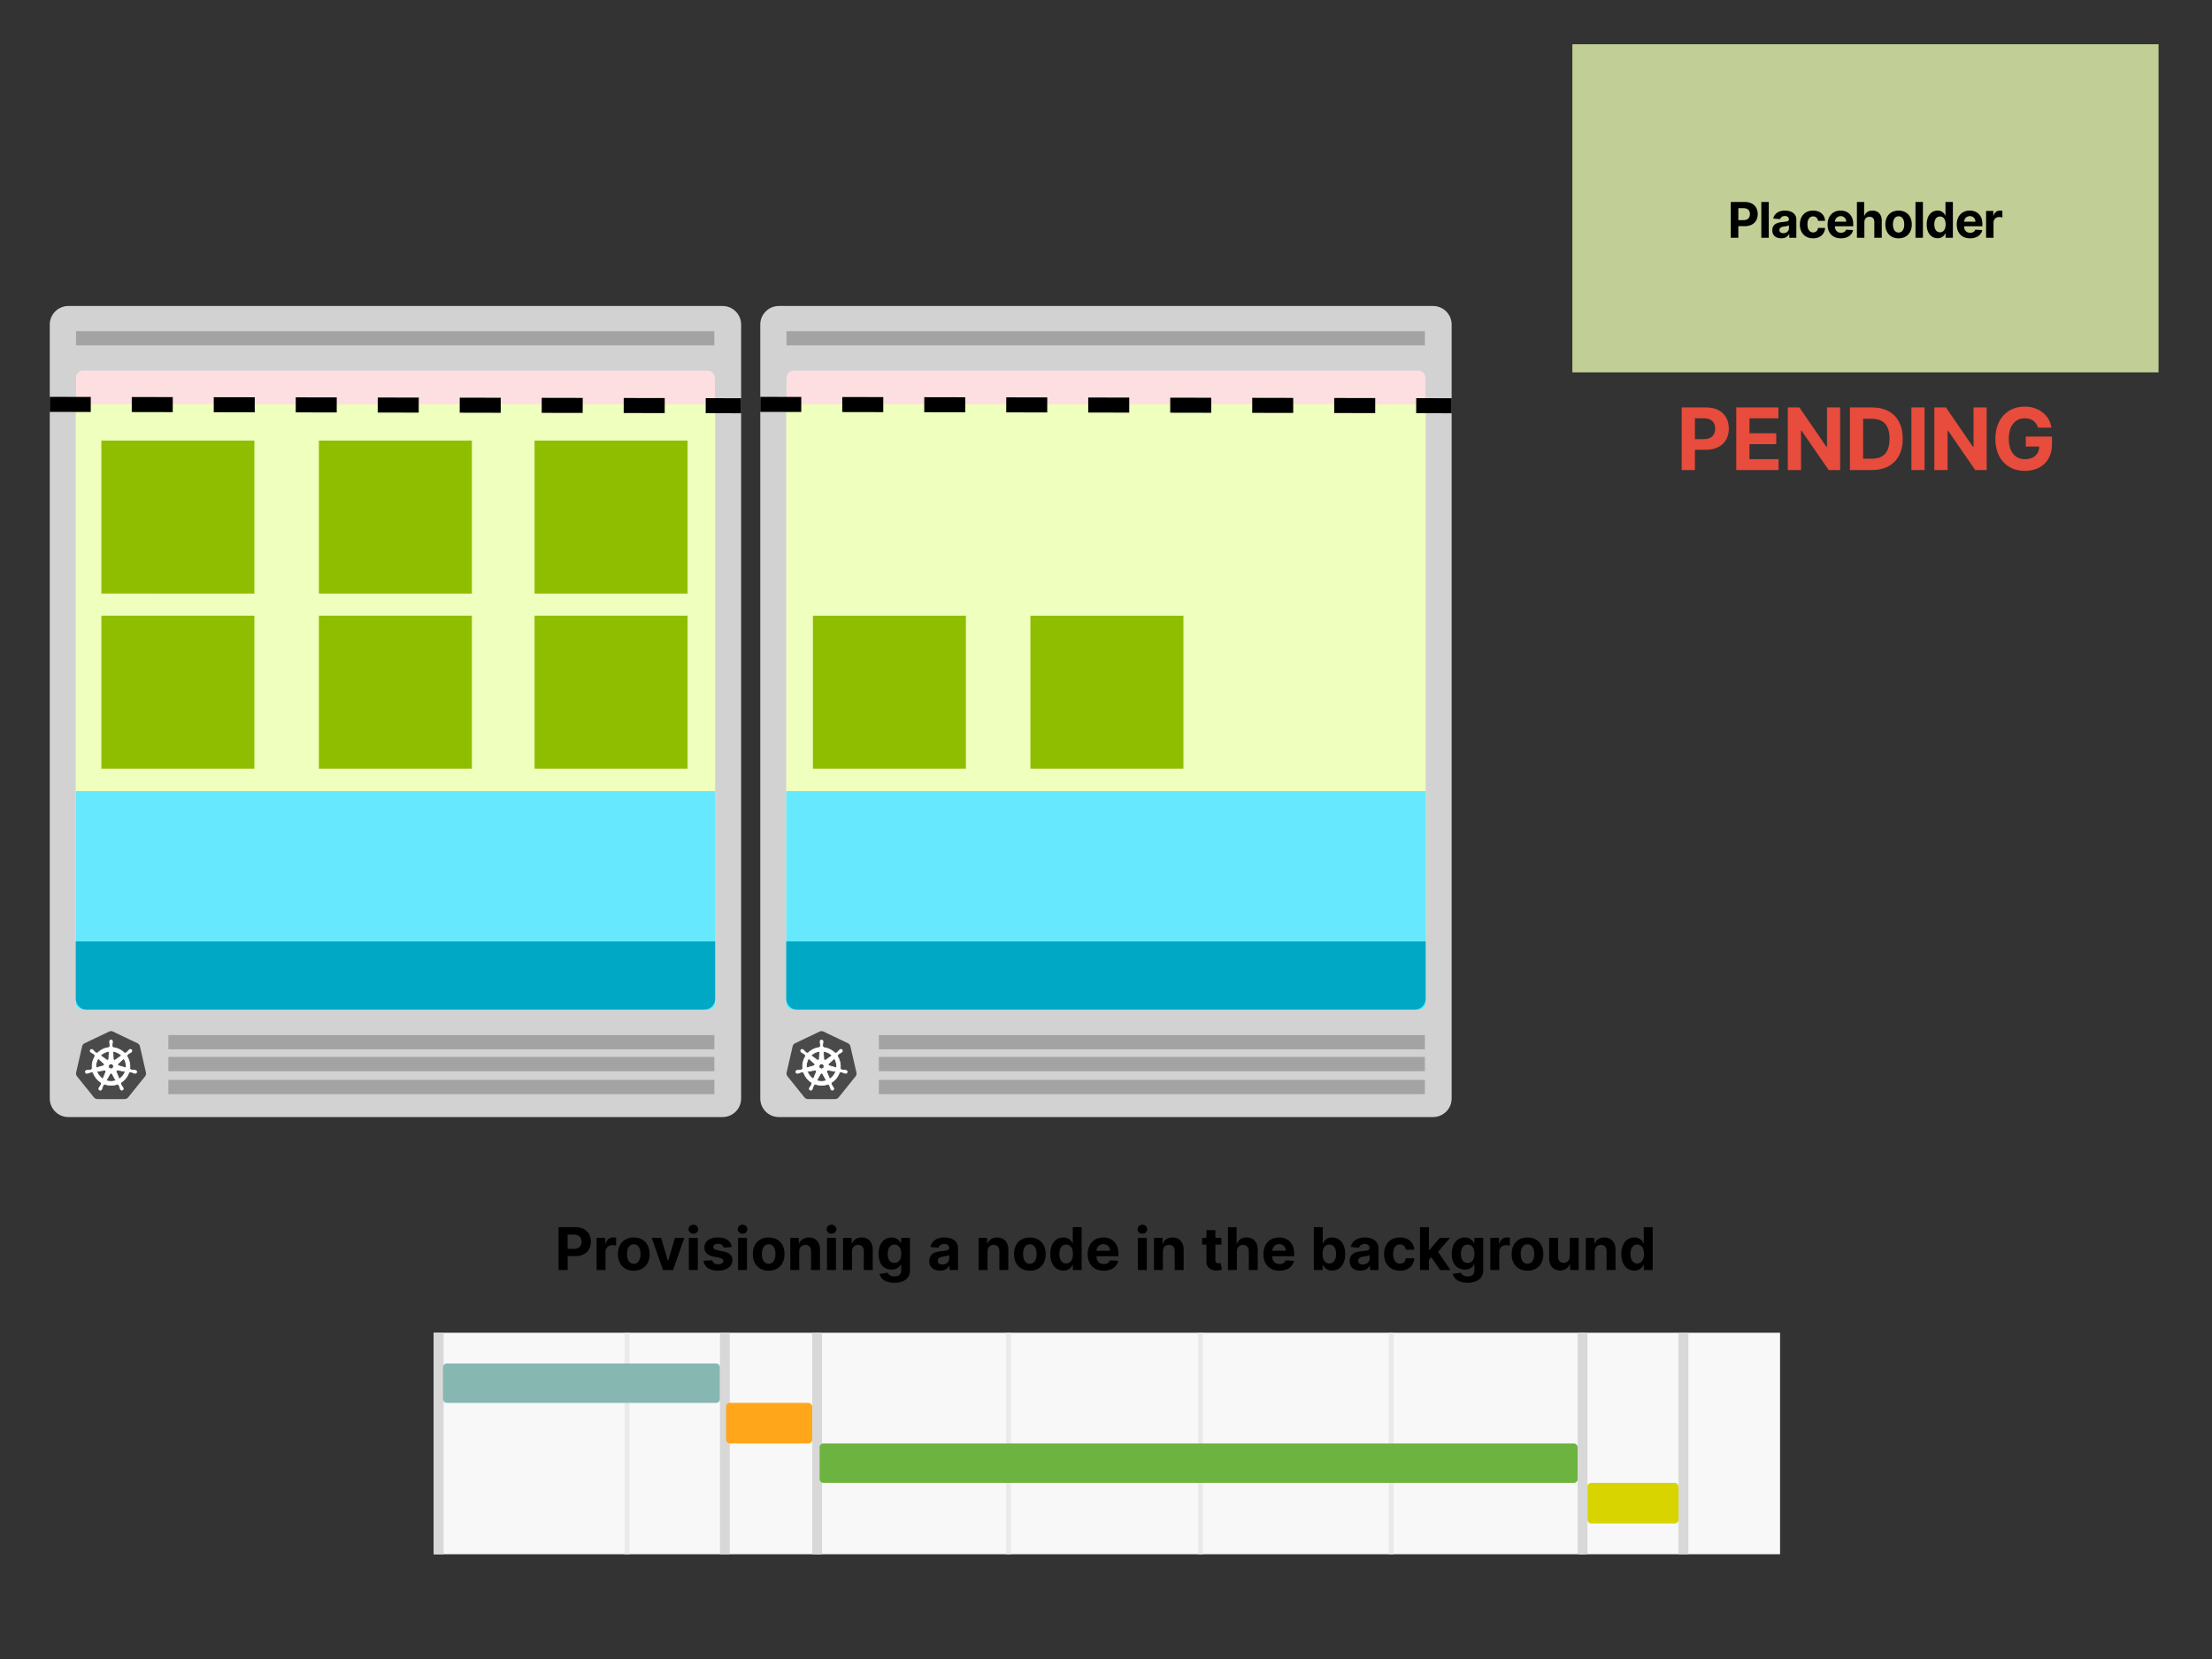 <svg viewBox="0 0 1200 900" fill="none" xmlns="http://www.w3.org/2000/svg"><rect x="0" y="0" width="1200" height="900" fill="#333333" stroke="none"/><path fill-rule="evenodd" clip-rule="evenodd" d="M402.067 176.081v419.838c0 5.568-4.517 10.081-10.088 10.081H37.089C31.517 606 27 601.487 27 595.919V176.081C27 170.513 31.517 166 37.088 166H391.98c5.571 0 10.088 4.513 10.088 10.081z" fill="#D2D2D2"></path><path fill-rule="evenodd" clip-rule="evenodd" d="M91.34 585.838h296.199v7.739h-296.2v-7.739zm0-12.453h296.199v7.739h-296.2v-7.739zm0-11.86h296.199v7.739h-296.2v-7.739zM41.232 179.639h346.307v7.709H41.232v-7.709z" fill="#A3A3A3"></path><path fill-rule="evenodd" clip-rule="evenodd" d="M45.279 201.01h338.509a4.036 4.036 0 014.036 4.035v338.471a4.038 4.038 0 01-4.035 4.035H45.279a4.035 4.035 0 01-4.036-4.035V205.045a4.037 4.037 0 014.035-4.035h.001z" fill="#FDDFE1"></path><path d="M60.115 559.39c-.34.02-.672.108-.977.259l-13.228 6.308a2.503 2.503 0 00-1.364 1.699l-3.24 14.161a2.448 2.448 0 00.357 1.931c.045.069.093.135.143.199l9.139 11.362a2.53 2.53 0 001.972.931h14.66a2.566 2.566 0 001.974-.941l9.135-11.365a2.442 2.442 0 00.474-2.12l-3.259-14.171a2.512 2.512 0 00-1.364-1.7L61.33 559.65a2.549 2.549 0 00-1.226-.259l.012-.001z" fill="#4A4A4A"></path><path d="M60.236 564.216a.836.836 0 00-.777.878v.223c.02.253.06.504.109.751.073.475.1.956.078 1.437a.865.865 0 01-.259.409l-.017.335c-.481.04-.959.113-1.428.22a10.171 10.171 0 00-5.168 2.949l-.285-.201a.624.624 0 01-.47-.048 7.386 7.386 0 01-1.064-.961 6.57 6.57 0 00-.518-.552l-.176-.14a.947.947 0 00-.549-.207.763.763 0 00-.63.279.84.84 0 00.194 1.167l.164.13c.21.141.43.269.655.384.423.234.82.512 1.184.83a.882.882 0 01.158.456l.26.238a10.226 10.226 0 00-1.613 7.127l-.332.095a1.081 1.081 0 01-.34.341 7.319 7.319 0 01-1.416.235 6.44 6.44 0 00-.76.06l-.21.047h-.023a.798.798 0 00-.666.963.794.794 0 00.206.38.795.795 0 00.812.196h.015l.215-.024c.241-.072.478-.159.71-.259a7.359 7.359 0 011.378-.403.87.87 0 01.454.16l.355-.059a10.278 10.278 0 004.56 5.7l-.146.303a.79.79 0 01.071.446 7.67 7.67 0 01-.716 1.296 6.682 6.682 0 00-.425.633l-.1.213a.796.796 0 00.77 1.188.794.794 0 00.657-.513l.099-.201c.09-.238.166-.48.228-.724.21-.519.324-1.075.61-1.419a.636.636 0 01.34-.167l.178-.324c2.347.902 4.944.908 7.295.018l.158.303a.62.62 0 01.403.243c.224.425.404.87.542 1.329.063.246.14.489.23.725l.099.202a.804.804 0 00.657.51.8.8 0 00.751-.354.794.794 0 00.02-.832l-.104-.214a6.632 6.632 0 00-.424-.63 8.39 8.39 0 01-.712-1.255.617.617 0 01.08-.474 2.764 2.764 0 01-.132-.319 10.292 10.292 0 004.538-5.721l.337.06a.626.626 0 01.443-.164c.47.09.932.237 1.379.403.231.107.469.197.71.273.057.015.14.029.203.044h.016a.797.797 0 001.02-.577.795.795 0 00-.022-.433.794.794 0 00-.644-.529l-.23-.054a6.466 6.466 0 00-.761-.06 7.236 7.236 0 01-1.418-.234.89.89 0 01-.34-.342l-.322-.095a10.264 10.264 0 00-1.645-7.112l.28-.259a.627.627 0 01.148-.449 7.42 7.42 0 011.174-.825c.226-.115.445-.244.656-.384l.173-.14a.808.808 0 00.366-.541.794.794 0 00-1.35-.694l-.176.14a6.62 6.62 0 00-.519.552c-.313.358-.66.685-1.035.976a.874.874 0 01-.48.052l-.3.215a10.371 10.371 0 00-6.57-3.17c0-.118-.015-.296-.018-.352a.623.623 0 01-.259-.394 7.395 7.395 0 01.09-1.431c.052-.25.087-.499.11-.752v-.237a.838.838 0 00-.778-.879l-.01-.005-.001-.001zm-.99 6.13l-.237 4.146h-.018a.714.714 0 01-.76.669.665.665 0 01-.346-.135l-3.4-2.409a8.149 8.149 0 013.92-2.135 8.48 8.48 0 01.839-.135h.002v-.001zm1.98 0a8.228 8.228 0 014.736 2.283l-3.368 2.394a.698.698 0 01-1.133-.536l-.235-4.14v-.001zm-7.977 3.831l3.11 2.774v.018a.697.697 0 01-.273 1.198v.012l-3.991 1.147a8.141 8.141 0 011.156-5.152l-.002.003zm13.95 0a8.284 8.284 0 011.19 5.135l-3.996-1.151v-.016a.694.694 0 01-.479-.888.699.699 0 01.204-.31l3.086-2.761-.004-.009zm-7.6 2.991h1.272l.778.987-.283 1.234-1.143.549-1.145-.549-.27-1.234.791-.987zm4.075 3.368a.714.714 0 01.16 0l4.116.694a8.087 8.087 0 01-3.294 4.145l-1.59-3.85a.7.7 0 01.604-.971l.004-.018zm-6.911.018a.693.693 0 01.63.97v.015l-1.58 3.819a8.165 8.165 0 01-3.274-4.103l4.08-.691a.635.635 0 01.137 0l.008-.01h-.001zm3.447 1.66a.7.7 0 01.637.366h.015l2.011 3.628-.803.238a8.193 8.193 0 01-4.46-.23l2.017-3.629a.708.708 0 01.593-.35l-.01-.022v-.001z" fill="#fff" stroke="#fff" stroke-width=".371"></path><path d="M41.084 219.369h346.9v324.663a3.707 3.707 0 01-3.706 3.706H44.79a3.706 3.706 0 01-3.706-3.706V219.369z" fill="#EFFFBD"></path><path d="M41.084 429.14h346.9v114.892a3.707 3.707 0 01-3.706 3.707H44.79a3.707 3.707 0 01-3.706-3.707V429.14z" fill="#66E8FF"></path><path d="M41.084 510.677h346.9v31.132a5.93 5.93 0 01-5.93 5.93H47.014a5.93 5.93 0 01-5.93-5.93v-31.132z" fill="#00A8C6"></path><path d="M27 219.369l375.067.741" stroke="#000" stroke-width="8.154" stroke-dasharray="22.24 22.24"></path><path fill="#8FBE00" d="M55 334h83v83H55zm118 0h83v83h-83zm117 0h83v83h-83z"></path><path fill-rule="evenodd" clip-rule="evenodd" d="M787.512 176.081v419.838c0 5.568-4.517 10.081-10.088 10.081H422.533c-5.57 0-10.088-4.513-10.088-10.081V176.081c0-5.568 4.517-10.081 10.088-10.081h354.891c5.57 0 10.088 4.513 10.088 10.081z" fill="#D2D2D2"></path><path fill="#C1CF97" d="M853 24h318v178H853z"></path><path d="M938.934 129h4.106v-6.297h3.451c4.467 0 7.065-2.664 7.065-6.543 0-3.859-2.551-6.581-6.96-6.581h-7.662V129zm4.106-9.587v-6.477h2.769c2.37 0 3.518 1.29 3.518 3.224 0 1.925-1.148 3.253-3.499 3.253h-2.788zm16.511-9.834h-4.039V129h4.039v-19.421zm6.754 19.696c2.152 0 3.546-.939 4.258-2.295h.113V129h3.831v-9.824c0-3.471-2.939-4.931-6.182-4.931-3.49 0-5.785 1.669-6.344 4.324l3.736.303c.275-.967 1.138-1.678 2.589-1.678 1.375 0 2.162.692 2.162 1.887v.057c0 .939-.996 1.062-3.528 1.309-2.883.265-5.471 1.232-5.471 4.485 0 2.883 2.057 4.343 4.836 4.343zm1.157-2.788c-1.242 0-2.134-.578-2.134-1.688 0-1.138.939-1.697 2.361-1.896.882-.124 2.324-.332 2.807-.655v1.546c0 1.527-1.261 2.693-3.034 2.693zm16.125 2.797c3.878 0 6.315-2.275 6.505-5.623h-3.812c-.237 1.555-1.261 2.428-2.646 2.428-1.887 0-3.11-1.584-3.11-4.372 0-2.75 1.233-4.324 3.11-4.324 1.48 0 2.428.977 2.646 2.428h3.812c-.171-3.367-2.722-5.576-6.524-5.576-4.419 0-7.15 3.063-7.15 7.529 0 4.429 2.683 7.51 7.169 7.51zm15.094 0c3.599 0 6.029-1.754 6.599-4.456l-3.74-.247c-.4 1.109-1.45 1.688-2.793 1.688-2.02 0-3.3-1.337-3.3-3.509v-.009h9.923v-1.11c0-4.95-3-7.396-6.851-7.396-4.286 0-7.064 3.044-7.064 7.539 0 4.618 2.74 7.5 7.226 7.5zm-3.234-9.037c.085-1.659 1.347-2.987 3.139-2.987 1.754 0 2.964 1.252 2.974 2.987h-6.113zm15.963.332c.01-1.877 1.15-2.977 2.8-2.977 1.64 0 2.61 1.052 2.6 2.845V129h4.04v-9.274c.01-3.414-2-5.481-5.03-5.481-2.21 0-3.69 1.043-4.36 2.759h-.17v-7.425h-3.92V129h4.04v-8.421zm18.57 8.705c4.41 0 7.16-3.025 7.16-7.51 0-4.514-2.75-7.529-7.16-7.529-4.42 0-7.17 3.015-7.17 7.529 0 4.485 2.75 7.51 7.17 7.51zm.01-3.129c-2.03 0-3.08-1.868-3.08-4.409 0-2.542 1.05-4.419 3.08-4.419 2.01 0 3.05 1.877 3.05 4.419 0 2.541-1.04 4.409-3.05 4.409zm13.19-16.576h-4.04V129h4.04v-19.421zm7.96 19.658c2.35 0 3.58-1.356 4.14-2.57h.17V129h3.98v-19.421h-4.03v7.302h-.12c-.54-1.185-1.71-2.636-4.15-2.636-3.19 0-5.9 2.484-5.9 7.491 0 4.874 2.59 7.501 5.91 7.501zm1.28-3.215c-1.98 0-3.06-1.763-3.06-4.305 0-2.522 1.06-4.258 3.06-4.258 1.97 0 3.07 1.66 3.07 4.258s-1.12 4.305-3.07 4.305zm16.33 3.262c3.61 0 6.04-1.754 6.6-4.456l-3.73-.247c-.41 1.109-1.45 1.688-2.8 1.688-2.02 0-3.3-1.337-3.3-3.509v-.009h9.92v-1.11c0-4.95-3-7.396-6.85-7.396-4.28 0-7.06 3.044-7.06 7.539 0 4.618 2.74 7.5 7.22 7.5zm-3.23-9.037c.09-1.659 1.35-2.987 3.14-2.987 1.75 0 2.97 1.252 2.98 2.987h-6.12zm11.92 8.753h4.04v-8.241c0-1.792 1.31-3.025 3.09-3.025.56 0 1.33.095 1.71.219v-3.585a6.137 6.137 0 00-1.27-.142c-1.63 0-2.97.948-3.5 2.75h-.15v-2.542h-3.92V129z" fill="#000"></path><path d="M912.307 255h7.181v-11.012h6.036c7.811 0 12.355-4.66 12.355-11.442 0-6.75-4.461-11.51-12.172-11.51h-13.4V255zm7.181-16.766v-11.327h4.842c4.146 0 6.153 2.255 6.153 5.639 0 3.366-2.007 5.688-6.119 5.688h-4.876zM941.908 255h22.952v-5.92h-15.771v-8.11h14.527v-5.92h-14.527v-8.093h15.704v-5.921h-22.885V255zm56.367-33.964h-7.148v21.36h-.298l-14.661-21.36h-6.301V255h7.18v-21.377h.249L992.072 255h6.203v-33.964zM1015.61 255c10.35 0 16.62-6.401 16.62-17.015 0-10.58-6.27-16.949-16.52-16.949h-12.14V255h12.04zm-4.86-6.153v-21.658h4.58c6.37 0 9.73 3.25 9.73 10.796 0 7.579-3.36 10.862-9.75 10.862h-4.56zm33.34-27.811h-7.18V255h7.18v-33.964zm33.68 0h-7.14v21.36h-.3l-14.66-21.36h-6.31V255h7.19v-21.377h.24L1071.57 255h6.2v-33.964zm27.82 10.979h7.3c-.93-6.717-6.85-11.443-14.53-11.443-8.97 0-15.89 6.468-15.89 17.479 0 10.747 6.47 17.413 16.04 17.413 8.57 0 14.69-5.423 14.69-14.361v-4.279h-14.21v5.406h7.3c-.1 4.213-2.97 6.883-7.75 6.883-5.39 0-8.79-4.03-8.79-11.128 0-7.065 3.54-11.061 8.73-11.061 3.69 0 6.2 1.907 7.11 5.091z" fill="#E74C3C"></path><path fill-rule="evenodd" clip-rule="evenodd" d="M476.784 585.838h296.2v7.739h-296.2v-7.739zm0-12.453h296.2v7.739h-296.2v-7.739zm0-11.86h296.2v7.739h-296.2v-7.739zm-50.107-381.886h346.307v7.709H426.677v-7.709z" fill="#A3A3A3"></path><path fill-rule="evenodd" clip-rule="evenodd" d="M430.724 201.01h338.509a4.028 4.028 0 012.854 1.182 4.022 4.022 0 011.182 2.853v338.471a4.034 4.034 0 01-4.035 4.035H430.723a4.033 4.033 0 01-4.035-4.035V205.045a4.034 4.034 0 014.035-4.035h.001z" fill="#FDDFE1"></path><path d="M445.56 559.39c-.34.02-.672.108-.977.259l-13.229 6.308a2.506 2.506 0 00-1.363 1.699l-3.24 14.161a2.456 2.456 0 00.356 1.931c.046.069.094.135.143.199l9.14 11.362a2.528 2.528 0 001.972.931h14.659a2.563 2.563 0 001.975-.941l9.135-11.365a2.444 2.444 0 00.474-2.12l-3.259-14.171a2.512 2.512 0 00-1.364-1.7l-13.208-6.293a2.55 2.55 0 00-1.226-.259l.012-.001z" fill="#4A4A4A"></path><path d="M445.68 564.216a.835.835 0 00-.776.878v.223c.02.253.059.504.109.751.072.475.099.956.078 1.437a.865.865 0 01-.259.409l-.017.335c-.481.04-.959.113-1.429.22a10.173 10.173 0 00-5.168 2.949l-.284-.201a.6.6 0 01-.469-.048 7.359 7.359 0 01-1.065-.961 6.442 6.442 0 00-.519-.552l-.175-.14a.95.95 0 00-.549-.207.748.748 0 00-.63.279.836.836 0 00.193 1.167l.164.13c.212.141.43.269.656.384.423.234.82.512 1.184.83a.884.884 0 01.158.456l.259.238a10.223 10.223 0 00-1.612 7.127l-.333.095a1.079 1.079 0 01-.338.341 7.328 7.328 0 01-1.418.235 6.416 6.416 0 00-.759.06l-.211.047h-.022a.8.8 0 00-.643.53.797.797 0 00.183.813.796.796 0 00.812.196h.015l.215-.024c.241-.072.478-.159.709-.259a7.34 7.34 0 011.379-.403c.164.01.321.065.453.16l.356-.059a10.275 10.275 0 004.559 5.7l-.145.303a.797.797 0 01.071.446 7.719 7.719 0 01-.716 1.296 6.535 6.535 0 00-.425.633l-.101.213a.796.796 0 00.771 1.188.795.795 0 00.657-.513l.098-.201c.091-.238.166-.48.229-.724.209-.519.324-1.075.61-1.419a.64.64 0 01.34-.167l.178-.324c2.347.902 4.944.908 7.295.018l.158.303a.62.62 0 01.403.243c.223.425.404.87.541 1.329.063.246.141.489.231.725l.098.202a.803.803 0 00.657.51.801.801 0 00.752-.354.794.794 0 00.019-.832l-.104-.214a6.484 6.484 0 00-.424-.63 8.386 8.386 0 01-.711-1.255.613.613 0 01.08-.474 2.678 2.678 0 01-.132-.319 10.292 10.292 0 004.538-5.721l.336.06a.626.626 0 01.443-.164c.471.09.933.237 1.379.403.232.107.469.197.71.273.057.015.141.029.204.044h.016a.797.797 0 001.019-.577.793.793 0 00-.666-.962l-.23-.054a6.45 6.45 0 00-.761-.06 7.229 7.229 0 01-1.417-.234.89.89 0 01-.341-.342l-.321-.095a10.26 10.26 0 00-1.646-7.112l.281-.259a.629.629 0 01.148-.449 7.424 7.424 0 011.174-.825c.226-.115.445-.244.655-.384l.174-.14a.817.817 0 00.241-.231.796.796 0 00-1.226-1.004l-.175.14a6.442 6.442 0 00-.519.552 7.36 7.36 0 01-1.036.976.873.873 0 01-.479.052l-.3.215a10.374 10.374 0 00-6.57-3.17c0-.118-.015-.296-.018-.352a.62.62 0 01-.259-.394 7.37 7.37 0 01.09-1.431c.052-.25.087-.499.11-.752v-.237a.839.839 0 00-.778-.879l-.011-.005-.001-.001zm-.989 6.13l-.237 4.146h-.018a.713.713 0 01-.76.669.665.665 0 01-.346-.135l-3.401-2.409a8.151 8.151 0 013.921-2.135 8.47 8.47 0 01.839-.135h.002v-.001zm1.979 0a8.225 8.225 0 014.736 2.283l-3.368 2.394a.703.703 0 01-.354.149.702.702 0 01-.668-.317.687.687 0 01-.11-.368l-.235-4.14-.001-.001zm-7.976 3.831l3.11 2.774v.018a.698.698 0 01-.274 1.198v.012l-3.991 1.147a8.146 8.146 0 011.157-5.152l-.002.003zm13.95 0a8.284 8.284 0 011.19 5.135l-3.997-1.151v-.016a.69.69 0 01-.495-.516.702.702 0 01.221-.682l3.086-2.761-.005-.009zm-7.6 2.991h1.272l.778.987-.283 1.234-1.143.549-1.145-.549-.27-1.234.791-.987zm4.075 3.368a.713.713 0 01.16 0l4.116.694a8.089 8.089 0 01-3.294 4.145l-1.591-3.85a.704.704 0 01.605-.971l.004-.018zm-6.911.018a.69.69 0 01.684.637.705.705 0 01-.054.333v.015l-1.581 3.819a8.165 8.165 0 01-3.274-4.103l4.08-.691a.637.637 0 01.138 0l.007-.01h0zm3.446 1.66a.7.7 0 01.638.366h.015l2.011 3.628-.804.238a8.193 8.193 0 01-4.46-.23l2.018-3.629a.705.705 0 01.593-.35l-.011-.022v-.001z" fill="#fff" stroke="#fff" stroke-width=".371"></path><path d="M426.528 219.369h346.901v324.663a3.707 3.707 0 01-3.707 3.706H430.235a3.706 3.706 0 01-3.707-3.706V219.369z" fill="#EFFFBD"></path><path d="M426.528 429.14h346.901v114.892a3.707 3.707 0 01-3.707 3.707H430.235a3.707 3.707 0 01-3.707-3.707V429.14z" fill="#66E8FF"></path><path d="M426.528 510.677h346.901v31.132a5.93 5.93 0 01-5.93 5.93H432.458a5.931 5.931 0 01-5.93-5.93v-31.132z" fill="#00A8C6"></path><path d="M412.445 219.369l375.067.741" stroke="#000" stroke-width="8.154" stroke-dasharray="22.24 22.24"></path><path fill="#8FBE00" d="M55 239h83v83H55zm118 0h83v83h-83zm117 0h83v83h-83zm151 95h83v83h-83zm118 0h83v83h-83z"></path><path fill="#F8F8F8" d="M235.328 723h730.344v120.166H235.328z"></path><path d="M303.023 689h4.92v-7.545h4.137c5.352 0 8.465-3.194 8.465-7.841 0-4.625-3.056-7.887-8.34-7.887h-9.182V689zm4.92-11.489v-7.761h3.318c2.841 0 4.216 1.545 4.216 3.864 0 2.306-1.375 3.897-4.193 3.897h-3.341zM323.651 689h4.84v-9.875c0-2.148 1.569-3.625 3.705-3.625.67 0 1.591.114 2.045.261v-4.295a7.275 7.275 0 00-1.522-.171c-1.955 0-3.557 1.137-4.193 3.296h-.182v-3.046h-4.693V689zm20.167.341c5.296 0 8.591-3.625 8.591-9 0-5.409-3.295-9.023-8.591-9.023-5.295 0-8.591 3.614-8.591 9.023 0 5.375 3.296 9 8.591 9zm.023-3.75c-2.443 0-3.693-2.239-3.693-5.284 0-3.046 1.25-5.296 3.693-5.296 2.398 0 3.648 2.25 3.648 5.296 0 3.045-1.25 5.284-3.648 5.284zm27.395-14.046h-5.125l-3.614 12.489h-.182l-3.625-12.489h-5.113L359.679 689h5.455l6.102-17.455zM373.713 689h4.841v-17.455h-4.841V689zm2.432-19.705c1.443 0 2.625-1.102 2.625-2.454 0-1.341-1.182-2.443-2.625-2.443-1.432 0-2.614 1.102-2.614 2.443 0 1.352 1.182 2.454 2.614 2.454zm20.81 7.228c-.432-3.216-3.023-5.205-7.432-5.205-4.466 0-7.409 2.068-7.398 5.432-.011 2.614 1.636 4.307 5.045 4.989l3.023.602c1.523.307 2.216.864 2.239 1.739-.023 1.034-1.148 1.772-2.841 1.772-1.727 0-2.875-.738-3.171-2.159l-4.761.25c.455 3.341 3.296 5.398 7.921 5.398 4.522 0 7.761-2.307 7.772-5.75-.011-2.523-1.659-4.034-5.045-4.727l-3.159-.637c-1.625-.352-2.228-.909-2.216-1.75-.012-1.045 1.17-1.727 2.67-1.727 1.682 0 2.682.92 2.921 2.045l4.432-.272zM400.401 689h4.84v-17.455h-4.84V689zm2.431-19.705c1.444 0 2.625-1.102 2.625-2.454 0-1.341-1.181-2.443-2.625-2.443-1.431 0-2.613 1.102-2.613 2.443 0 1.352 1.182 2.454 2.613 2.454zm14.174 20.046c5.295 0 8.591-3.625 8.591-9 0-5.409-3.296-9.023-8.591-9.023-5.296 0-8.591 3.614-8.591 9.023 0 5.375 3.295 9 8.591 9zm.022-3.75c-2.443 0-3.693-2.239-3.693-5.284 0-3.046 1.25-5.296 3.693-5.296 2.398 0 3.648 2.25 3.648 5.296 0 3.045-1.25 5.284-3.648 5.284zm16.557-6.682c.012-2.25 1.353-3.568 3.307-3.568 1.943 0 3.114 1.273 3.102 3.409V689h4.841v-11.114c0-4.068-2.386-6.568-6.023-6.568-2.59 0-4.465 1.273-5.25 3.307h-.204v-3.08h-4.614V689h4.841v-10.091zM448.651 689h4.84v-17.455h-4.84V689zm2.431-19.705c1.444 0 2.625-1.102 2.625-2.454 0-1.341-1.181-2.443-2.625-2.443-1.431 0-2.613 1.102-2.613 2.443 0 1.352 1.182 2.454 2.613 2.454zm11.128 9.614c.012-2.25 1.352-3.568 3.307-3.568 1.943 0 3.114 1.273 3.102 3.409V689h4.841v-11.114c0-4.068-2.386-6.568-6.022-6.568-2.591 0-4.466 1.273-5.25 3.307h-.205v-3.08h-4.614V689h4.841v-10.091zm22.929 17c4.989 0 8.534-2.273 8.534-6.739v-17.625h-4.807v2.932h-.181c-.648-1.42-2.069-3.159-4.989-3.159-3.83 0-7.068 2.977-7.068 8.921 0 5.806 3.148 8.511 7.079 8.511 2.784 0 4.341-1.398 4.978-2.841h.204v3.193c0 2.398-1.534 3.33-3.636 3.33-2.137 0-3.216-.932-3.614-1.989l-4.477.602c.579 2.75 3.273 4.864 7.977 4.864zm.102-10.795c-2.375 0-3.67-1.887-3.67-4.898 0-2.966 1.273-5.046 3.67-5.046 2.353 0 3.671 1.989 3.671 5.046 0 3.079-1.341 4.898-3.671 4.898zm24.668 4.216c2.58 0 4.25-1.125 5.102-2.75h.137V689h4.591v-11.773c0-4.159-3.523-5.909-7.409-5.909-4.182 0-6.932 2-7.603 5.182l4.478.364c.329-1.159 1.363-2.012 3.102-2.012 1.648 0 2.591.83 2.591 2.262v.068c0 1.125-1.193 1.273-4.228 1.568-3.454.318-6.556 1.477-6.556 5.375 0 3.455 2.466 5.205 5.795 5.205zm1.386-3.341c-1.488 0-2.556-.694-2.556-2.023 0-1.364 1.125-2.034 2.829-2.273 1.057-.148 2.784-.398 3.364-.784v1.852c0 1.83-1.512 3.228-3.637 3.228zm24.446-7.08c.012-2.25 1.353-3.568 3.307-3.568 1.943 0 3.114 1.273 3.103 3.409V689h4.84v-11.114c0-4.068-2.386-6.568-6.022-6.568-2.591 0-4.466 1.273-5.25 3.307h-.205v-3.08h-4.613V689h4.84v-10.091zm22.952 10.432c5.296 0 8.591-3.625 8.591-9 0-5.409-3.295-9.023-8.591-9.023-5.295 0-8.591 3.614-8.591 9.023 0 5.375 3.296 9 8.591 9zm.023-3.75c-2.443 0-3.693-2.239-3.693-5.284 0-3.046 1.25-5.296 3.693-5.296 2.398 0 3.648 2.25 3.648 5.296 0 3.045-1.25 5.284-3.648 5.284zm18.148 3.693c2.818 0 4.284-1.625 4.954-3.079h.205V689h4.772v-23.273h-4.829v8.75h-.148c-.648-1.42-2.045-3.159-4.966-3.159-3.829 0-7.068 2.977-7.068 8.977 0 5.841 3.102 8.989 7.08 8.989zm1.534-3.852c-2.375 0-3.671-2.114-3.671-5.159 0-3.023 1.273-5.103 3.671-5.103 2.352 0 3.67 1.989 3.67 5.103 0 3.113-1.341 5.159-3.67 5.159zm20.332 3.909c4.318 0 7.227-2.102 7.909-5.341l-4.477-.295c-.489 1.329-1.739 2.022-3.352 2.022-2.421 0-3.955-1.602-3.955-4.204v-.012h11.886v-1.329c0-5.932-3.59-8.864-8.204-8.864-5.136 0-8.466 3.648-8.466 9.034 0 5.534 3.284 8.989 8.659 8.989zm-3.875-10.83c.102-1.988 1.614-3.579 3.761-3.579 2.103 0 3.557 1.5 3.569 3.579h-7.33zM617.307 689h4.841v-17.455h-4.841V689zm2.432-19.705c1.443 0 2.625-1.102 2.625-2.454 0-1.341-1.182-2.443-2.625-2.443-1.432 0-2.614 1.102-2.614 2.443 0 1.352 1.182 2.454 2.614 2.454zm11.127 9.614c.012-2.25 1.353-3.568 3.307-3.568 1.943 0 3.114 1.273 3.103 3.409V689h4.84v-11.114c0-4.068-2.386-6.568-6.022-6.568-2.591 0-4.466 1.273-5.25 3.307h-.205v-3.08h-4.613V689h4.84v-10.091zm31.756-7.364h-3.284v-4.181h-4.841v4.181h-2.386v3.637h2.386v9.091c-.023 3.42 2.307 5.113 5.818 4.966a9.431 9.431 0 002.625-.455l-.761-3.602c-.239.045-.75.159-1.205.159-.965 0-1.636-.364-1.636-1.705v-8.454h3.284v-3.637zm8.369 7.364c.012-2.25 1.387-3.568 3.364-3.568 1.966 0 3.125 1.261 3.114 3.409V689h4.841v-11.114c.011-4.091-2.398-6.568-6.034-6.568-2.648 0-4.421 1.25-5.216 3.307h-.205v-8.898h-4.704V689h4.84v-10.091zm23.083 10.432c4.318 0 7.227-2.102 7.909-5.341l-4.477-.295c-.489 1.329-1.739 2.022-3.353 2.022-2.42 0-3.954-1.602-3.954-4.204v-.012h11.886v-1.329c0-5.932-3.591-8.864-8.204-8.864-5.137 0-8.466 3.648-8.466 9.034 0 5.534 3.284 8.989 8.659 8.989zm-3.875-10.83c.102-1.988 1.613-3.579 3.761-3.579 2.102 0 3.557 1.5 3.568 3.579h-7.329zM712.741 689h4.773v-2.795h.216c.671 1.454 2.136 3.079 4.955 3.079 3.977 0 7.079-3.148 7.079-8.989 0-6-3.238-8.977-7.068-8.977-2.92 0-4.318 1.739-4.966 3.159h-.148v-8.75h-4.841V689zm4.739-8.727c0-3.114 1.318-5.103 3.671-5.103 2.397 0 3.67 2.08 3.67 5.103 0 3.045-1.295 5.159-3.67 5.159-2.33 0-3.671-2.046-3.671-5.159zm20.492 9.057c2.579 0 4.25-1.125 5.102-2.75h.136V689h4.591v-11.773c0-4.159-3.523-5.909-7.409-5.909-4.182 0-6.932 2-7.602 5.182l4.477.364c.33-1.159 1.364-2.012 3.102-2.012 1.648 0 2.591.83 2.591 2.262v.068c0 1.125-1.193 1.273-4.227 1.568-3.455.318-6.557 1.477-6.557 5.375 0 3.455 2.466 5.205 5.796 5.205zm1.386-3.341c-1.489 0-2.557-.694-2.557-2.023 0-1.364 1.125-2.034 2.83-2.273 1.057-.148 2.784-.398 3.363-.784v1.852c0 1.83-1.511 3.228-3.636 3.228zm20.085 3.352c4.648 0 7.568-2.727 7.796-6.739h-4.569c-.284 1.864-1.511 2.909-3.17 2.909-2.261 0-3.727-1.897-3.727-5.238 0-3.296 1.477-5.182 3.727-5.182 1.773 0 2.909 1.17 3.17 2.909h4.569c-.205-4.034-3.262-6.682-7.819-6.682-5.295 0-8.568 3.671-8.568 9.023 0 5.307 3.216 9 8.591 9zm10.895-.341h4.841v-5.545l1.307-1.489 4.761 7.034h5.671l-6.807-9.898 6.477-7.557h-5.557l-5.591 6.625h-.261v-12.443h-4.841V689zm25.77 6.909c4.989 0 8.534-2.273 8.534-6.739v-17.625h-4.807v2.932h-.182c-.647-1.42-2.068-3.159-4.988-3.159-3.83 0-7.068 2.977-7.068 8.921 0 5.806 3.147 8.511 7.079 8.511 2.784 0 4.341-1.398 4.977-2.841h.205v3.193c0 2.398-1.534 3.33-3.636 3.33-2.137 0-3.216-.932-3.614-1.989l-4.477.602c.579 2.75 3.272 4.864 7.977 4.864zm.102-10.795c-2.375 0-3.67-1.887-3.67-4.898 0-2.966 1.272-5.046 3.67-5.046 2.352 0 3.671 1.989 3.671 5.046 0 3.079-1.341 4.898-3.671 4.898zM808.494 689h4.841v-9.875c0-2.148 1.568-3.625 3.705-3.625.67 0 1.591.114 2.045.261v-4.295a7.285 7.285 0 00-1.523-.171c-1.954 0-3.556 1.137-4.193 3.296h-.181v-3.046h-4.694V689zm20.168.341c5.295 0 8.591-3.625 8.591-9 0-5.409-3.296-9.023-8.591-9.023-5.296 0-8.591 3.614-8.591 9.023 0 5.375 3.295 9 8.591 9zm.023-3.75c-2.444 0-3.694-2.239-3.694-5.284 0-3.046 1.25-5.296 3.694-5.296 2.397 0 3.647 2.25 3.647 5.296 0 3.045-1.25 5.284-3.647 5.284zm22.909-4.023c.011 2.341-1.591 3.568-3.33 3.568-1.829 0-3.011-1.284-3.023-3.341v-10.25h-4.84v11.114c.011 4.08 2.397 6.568 5.909 6.568 2.625 0 4.511-1.352 5.295-3.397h.182V689h4.648v-17.455h-4.841v10.023zm13.554-2.659c.011-2.25 1.352-3.568 3.307-3.568 1.943 0 3.113 1.273 3.102 3.409V689h4.841v-11.114c0-4.068-2.387-6.568-6.023-6.568-2.591 0-4.466 1.273-5.25 3.307h-.205v-3.08h-4.613V689h4.841v-10.091zm21.497 10.375c2.818 0 4.284-1.625 4.954-3.079h.205V689h4.773v-23.273h-4.83v8.75h-.148c-.647-1.42-2.045-3.159-4.965-3.159-3.83 0-7.069 2.977-7.069 8.977 0 5.841 3.103 8.989 7.08 8.989zm1.534-3.852c-2.375 0-3.67-2.114-3.67-5.159 0-3.023 1.272-5.103 3.67-5.103 2.352 0 3.67 1.989 3.67 5.103 0 3.113-1.34 5.159-3.67 5.159z" fill="#000"></path><path fill="#D8D8D8" d="M235.328 723h5.341v120.166h-5.341zm675.268 0h5.341v120.166h-5.341z"></path><path fill="#EAEAEA" d="M856.854 723h2.67v120.166h-2.67zm-103.476 0h2.67v120.166h-2.67zm-103.476 0h2.67v120.166h-2.67zm-104.144 0h2.67v120.166h-2.67zm-103.477 0h2.67v120.166h-2.67zm-103.476 0h2.67v120.166h-2.67z"></path><path fill="#D8D8D8" d="M390.543 723h5.341v120.166h-5.341zm50.069 0h5.341v120.166h-5.341zm415.241 0h5.341v120.166h-5.341z"></path><rect x="240.335" y="739.689" width="150.208" height="21.363" rx="2.003" fill="#86B8B1"></rect><rect x="393.881" y="761.053" width="46.731" height="22.03" rx="2.003" fill="#FFA61A"></rect><rect x="444.618" y="783.083" width="411.235" height="21.363" rx="2.003" fill="#6DB33F"></rect><rect x="861.194" y="804.446" width="49.402" height="22.03" rx="2.003" fill="#D7D400"></rect></svg>
